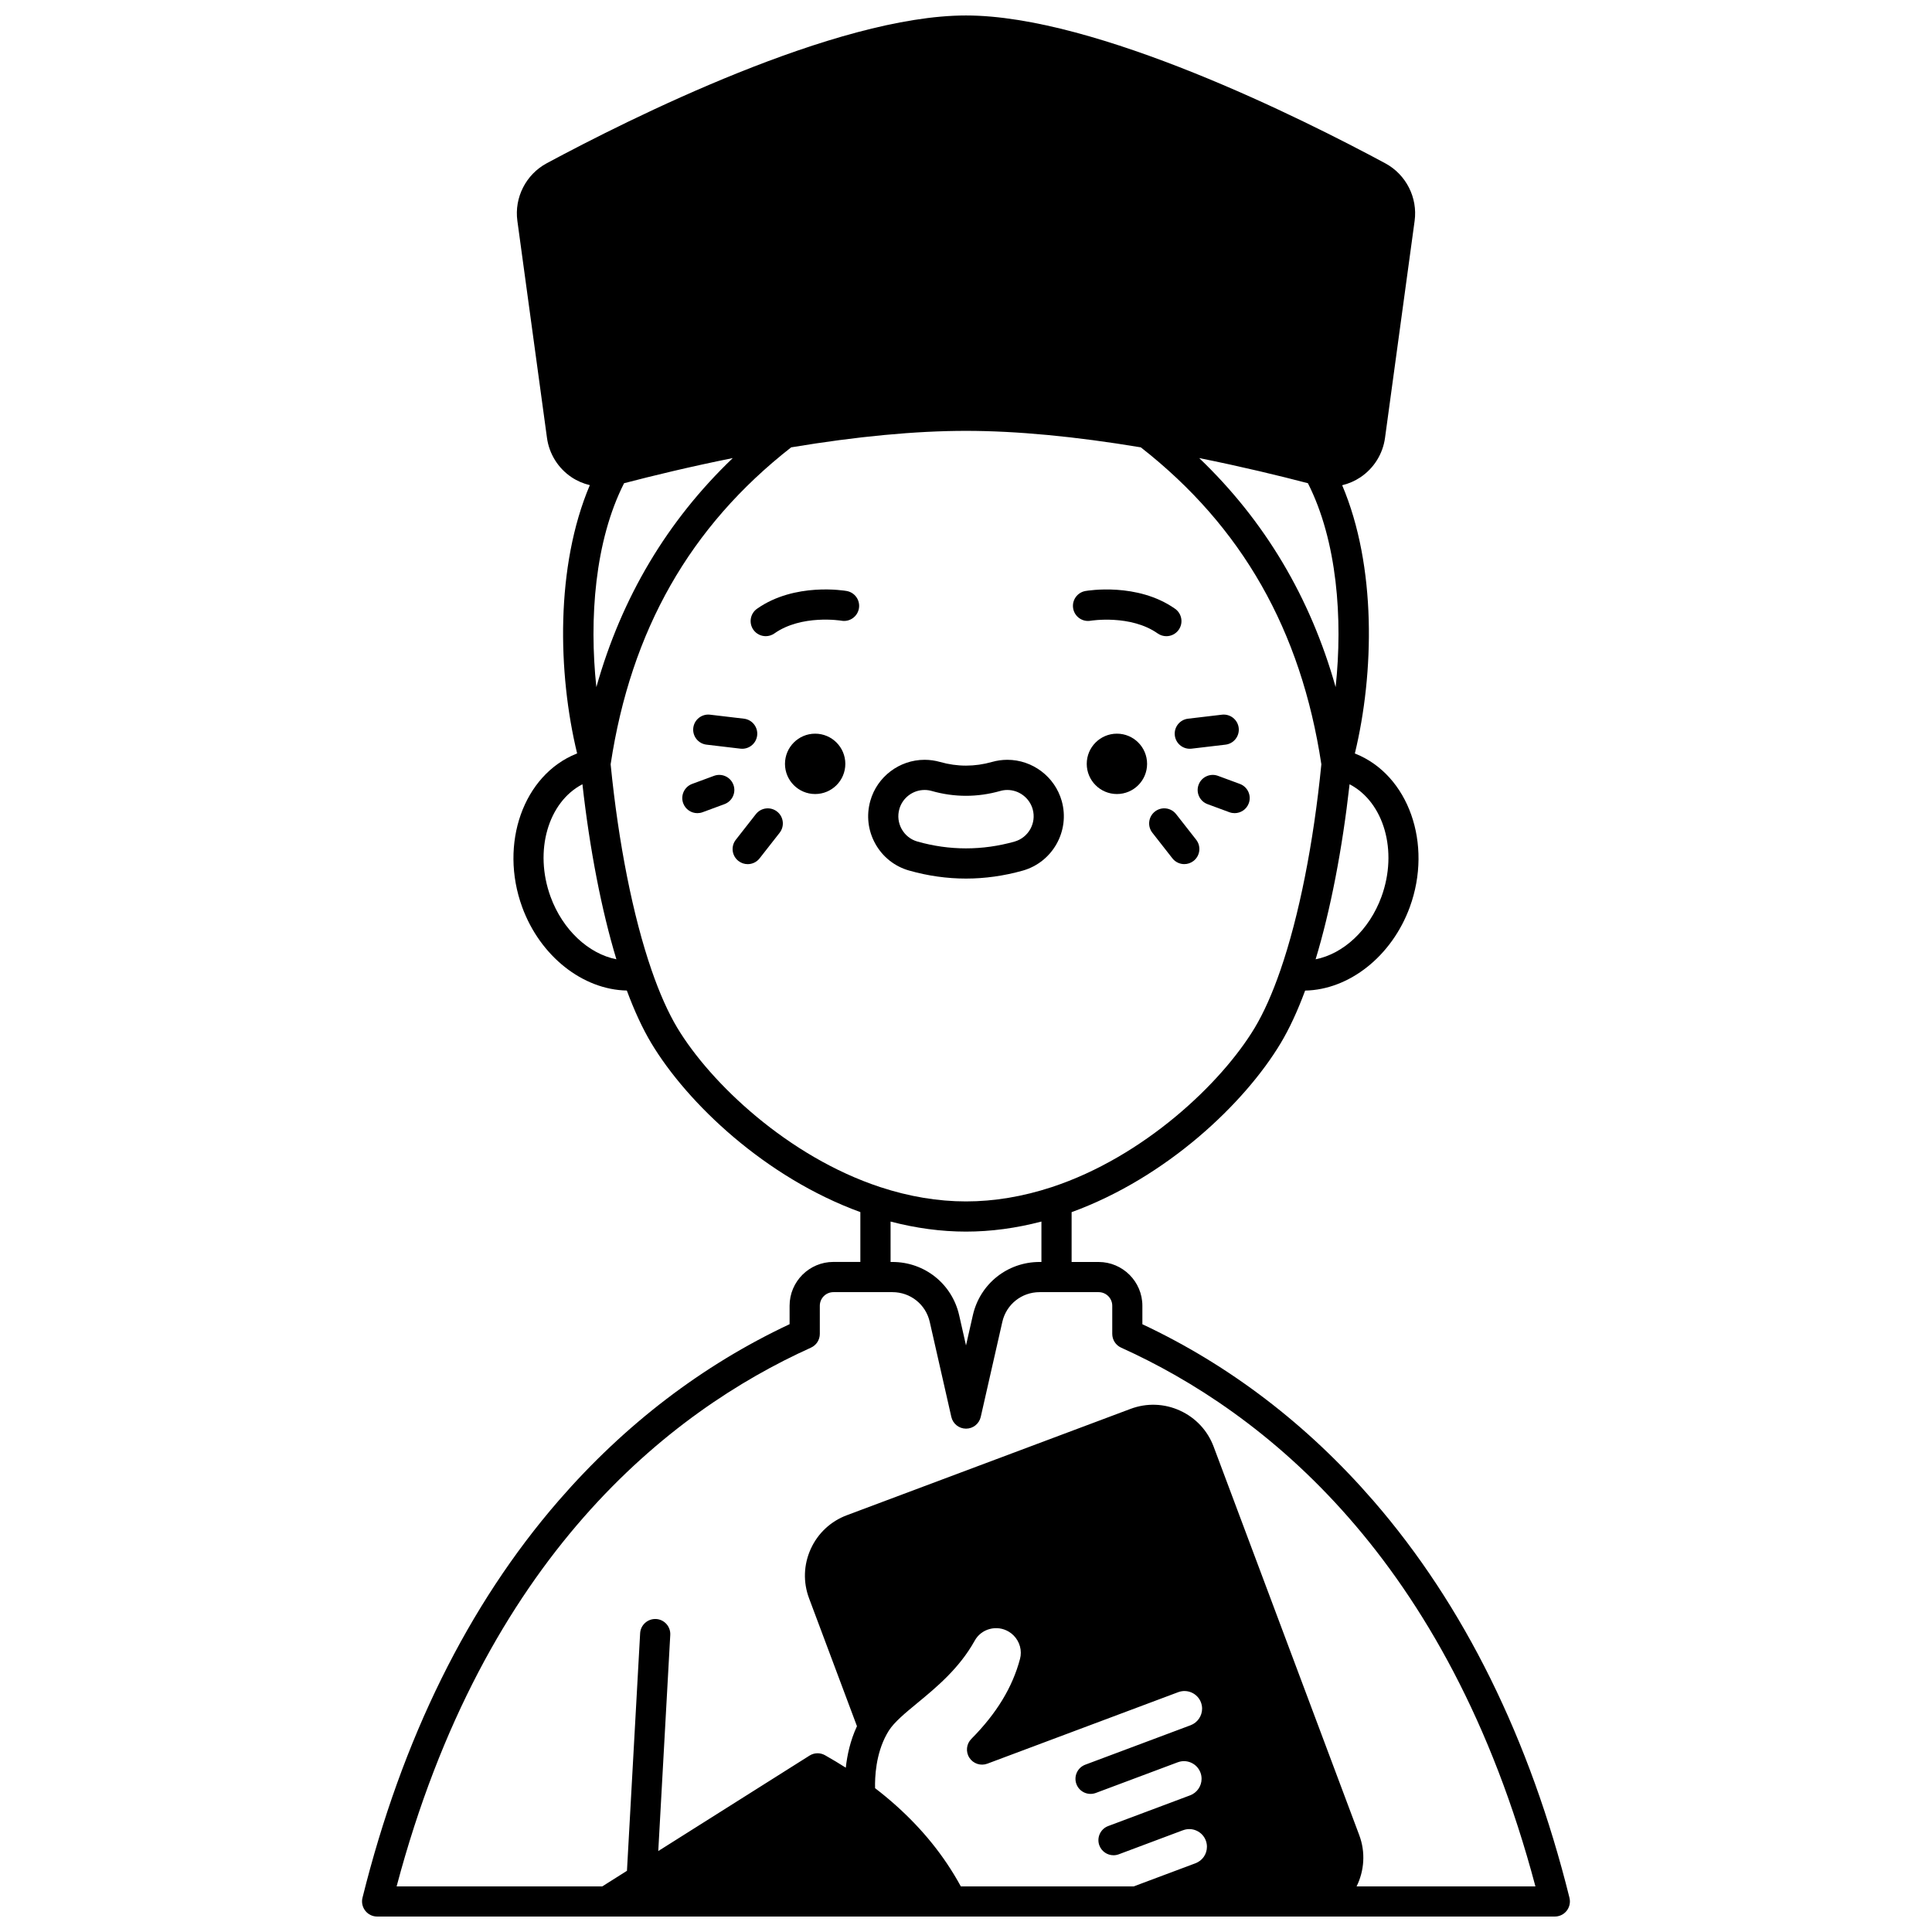 <?xml version="1.0" encoding="UTF-8"?>
<!-- Uploaded to: SVG Repo, www.svgrepo.com, Generator: SVG Repo Mixer Tools -->
<svg width="800px" height="800px" version="1.1" viewBox="144 144 512 512" xmlns="http://www.w3.org/2000/svg">
 <defs>
  <clipPath id="a">
   <path d="m239 148.09h322v503.81h-322z"/>
  </clipPath>
 </defs>
 <path d="m447.99 346.43c0 4.414-3.578 7.996-7.996 7.996-4.414 0-7.996-3.582-7.996-7.996 0-4.418 3.582-8 7.996-8 4.418 0 7.996 3.582 7.996 8"/>
 <path d="m368.02 346.43c0 4.414-3.578 7.996-7.996 7.996-4.418 0-7.996-3.582-7.996-7.996 0-4.418 3.578-8 7.996-8 4.418 0 7.996 3.582 7.996 8"/>
 <path d="m433.03 308.5c0.102-0.02 10.59-1.688 17.766 3.367 0.699 0.492 1.504 0.73 2.301 0.73 1.258 0 2.492-0.59 3.273-1.695 1.273-1.805 0.84-4.301-0.965-5.57-9.984-7.035-23.203-4.805-23.762-4.707-2.176 0.383-3.625 2.457-3.242 4.633 0.379 2.172 2.449 3.625 4.629 3.242z"/>
 <path d="m368.38 300.62c-0.559-0.098-13.777-2.328-23.762 4.707-1.805 1.273-2.234 3.766-0.965 5.57 0.777 1.105 2.016 1.695 3.273 1.695 0.797 0 1.602-0.238 2.301-0.73 7.199-5.074 17.598-3.398 17.773-3.367 2.168 0.383 4.238-1.074 4.621-3.246 0.383-2.172-1.066-4.242-3.242-4.629z"/>
 <path d="m384.95 374.71c4.957 1.406 10.016 2.121 15.047 2.121 5.016 0 10.074-0.711 15.047-2.109 7.93-2.254 12.559-10.531 10.324-18.457-1.812-6.422-7.742-10.91-14.414-10.91-1.383 0-2.758 0.195-4.066 0.57-4.578 1.297-9.191 1.301-13.762 0.004-1.336-0.379-2.711-0.574-4.094-0.574-6.676 0-12.594 4.481-14.391 10.887-1.09 3.848-0.613 7.891 1.34 11.383 1.945 3.488 5.137 6.008 8.969 7.086zm-2.617-16.301c0.836-2.981 3.59-5.059 6.695-5.059 0.641 0 1.281 0.09 1.906 0.27 5.996 1.703 12.109 1.703 18.145-0.004 0.605-0.176 1.238-0.266 1.871-0.266 3.109 0 5.871 2.09 6.719 5.086 1.039 3.688-1.117 7.543-4.805 8.59-8.527 2.402-17.246 2.402-25.738-0.012-1.781-0.504-3.262-1.672-4.168-3.297-0.91-1.625-1.133-3.508-0.625-5.309z"/>
 <path d="m331.23 341.34 8.988 1.062c0.16 0.02 0.316 0.027 0.473 0.027 2 0 3.727-1.496 3.965-3.531 0.258-2.191-1.309-4.18-3.504-4.438l-8.988-1.062c-2.188-0.254-4.18 1.309-4.438 3.504-0.258 2.191 1.312 4.176 3.504 4.438z"/>
 <path d="m349.93 359.07c-1.738-1.359-4.25-1.055-5.613 0.684l-5.316 6.789c-1.363 1.738-1.059 4.25 0.684 5.613 0.73 0.574 1.602 0.852 2.465 0.852 1.188 0 2.359-0.527 3.148-1.531l5.316-6.789c1.359-1.742 1.055-4.258-0.684-5.617z"/>
 <path d="m338.36 351.97c-0.766-2.074-3.066-3.129-5.137-2.367l-5.797 2.141c-2.07 0.766-3.133 3.062-2.367 5.137 0.598 1.617 2.125 2.613 3.75 2.613 0.461 0 0.93-0.078 1.383-0.246l5.797-2.141c2.074-0.77 3.137-3.066 2.371-5.137z"/>
 <path d="m455.34 338.9c0.238 2.035 1.969 3.531 3.965 3.531 0.156 0 0.312-0.008 0.473-0.027l8.988-1.062c2.191-0.258 3.762-2.246 3.504-4.438-0.262-2.191-2.246-3.758-4.438-3.504l-8.988 1.062c-2.195 0.258-3.766 2.246-3.504 4.438z"/>
 <path d="m455.68 359.75c-1.359-1.738-3.875-2.043-5.613-0.684-1.738 1.363-2.043 3.875-0.684 5.613l5.316 6.789c0.789 1.008 1.965 1.531 3.148 1.531 0.863 0 1.73-0.277 2.465-0.852 1.738-1.363 2.043-3.875 0.684-5.613z"/>
 <path d="m461.64 351.97c-0.766 2.07 0.297 4.371 2.367 5.137l5.797 2.141c0.457 0.168 0.922 0.246 1.383 0.246 1.625 0 3.156-1 3.75-2.613 0.766-2.07-0.297-4.371-2.367-5.137l-5.797-2.141c-2.059-0.762-4.367 0.293-5.133 2.367z"/>
 <g clip-path="url(#a)">
  <path d="m559.93 646.94c-10.492-42.176-27.98-77.578-51.973-105.23-17.527-20.203-38.113-35.926-61.215-46.773v-4.894c0-6.398-5.207-11.605-11.605-11.605h-7.148v-13.203c25.199-9.184 45.855-28.859 55.398-44.766 2.289-3.816 4.465-8.504 6.488-13.953 11.645-0.223 22.961-9.059 27.738-22.129 6.121-16.773-0.336-35.004-14.402-40.641-0.055-0.02-0.109-0.035-0.164-0.055 5.152-21.266 5.766-49.605-3.356-71.098 1.703-0.41 3.336-1.109 4.824-2.102 3.57-2.387 5.949-6.191 6.527-10.441l7.848-57.52c0.84-6.156-2.273-12.281-7.754-15.238-21.902-11.789-76.566-39.191-111.14-39.191-34.57 0-89.234 27.402-111.14 39.184-5.477 2.953-8.59 9.078-7.75 15.234l7.848 57.516c0.578 4.254 2.957 8.062 6.527 10.445 1.488 0.992 3.125 1.684 4.828 2.09-9.125 21.496-8.516 49.844-3.363 71.109-0.059 0.023-0.113 0.035-0.172 0.059-14.059 5.637-20.516 23.867-14.395 40.641 4.773 13.07 16.094 21.906 27.738 22.125 2.016 5.43 4.191 10.117 6.488 13.953 9.543 15.906 30.199 35.582 55.398 44.766v13.203h-7.148c-6.398 0-11.605 5.207-11.605 11.605v4.894c-23.102 10.848-43.688 26.57-61.215 46.773-23.992 27.656-41.48 63.059-51.973 105.23-0.297 1.195-0.027 2.457 0.73 3.426 0.758 0.984 1.922 1.551 3.152 1.551h201.22 0.012 0.012 49.117 0.016 0.016 61.707c1.23 0 2.394-0.566 3.148-1.535 0.758-0.973 1.027-2.234 0.73-3.43zm-49.828-265.3c-3.223 8.824-10.098 15.137-17.449 16.582 3.934-12.988 7.059-29.098 9-46.383 9.074 4.711 12.879 17.66 8.449 29.801zm-208.06-55.547c-1.941-18.113-0.406-38.766 7.344-54.035 7.461-1.949 17.465-4.379 28.809-6.664-17.344 16.59-29.457 36.902-36.152 60.699zm188.57-54.035c7.75 15.27 9.285 35.922 7.344 54.035-6.695-23.797-18.809-44.109-36.152-60.699 11.344 2.281 21.348 4.711 28.809 6.664zm-200.71 109.58c-4.434-12.145-0.625-25.098 8.449-29.805 1.938 17.289 5.066 33.395 9 46.387-7.344-1.445-14.227-7.762-17.449-16.582zm33.57 34.715c-2.398-4.008-4.688-9.145-6.801-15.266-4.926-14.262-8.773-33.617-10.844-54.543 5.383-35.543 21.043-63.031 47.84-83.992 17.375-2.894 32.969-4.371 46.332-4.371 13.363 0 28.953 1.477 46.332 4.371 26.797 20.961 42.457 48.449 47.844 83.992-2.07 20.926-5.918 40.281-10.844 54.543-2.121 6.144-4.406 11.277-6.797 15.262-8.832 14.719-29.434 34.219-53.789 42.242-7.66 2.519-15.312 3.797-22.742 3.797s-15.078-1.277-22.738-3.797c-24.359-8.023-44.961-27.523-53.793-42.238zm56.535 51.371c6.719 1.758 13.426 2.664 19.992 2.664 6.57 0 13.27-0.902 19.992-2.664v10.711h-0.488c-8.527 0-15.797 5.801-17.684 14.109l-1.816 8.008-1.816-8.008c-1.887-8.309-9.156-14.109-17.684-14.109h-0.488l-0.004-10.711zm18.625 176.19c-1.121-2.059-2.348-4.078-3.656-6.027-4.961-7.391-11.383-14.105-19.07-20.004-0.074-2.848 0.16-9.012 3.086-14.297 0.168-0.312 0.355-0.625 0.539-0.918 1.453-2.297 4.312-4.652 7.621-7.383 4.938-4.074 11.086-9.141 15.168-16.508 0.844-1.523 2.246-2.613 3.941-3.07 1.738-0.469 3.539-0.215 5.078 0.703 1.965 1.176 3.188 3.316 3.188 5.586 0 0.555-0.066 1.09-0.207 1.617-1.996 7.539-6.219 14.477-12.906 21.219-1.324 1.332-1.539 3.41-0.52 4.988s3 2.231 4.762 1.574l50.59-18.953c1.176-0.438 2.445-0.395 3.586 0.121 1.137 0.52 2.004 1.445 2.438 2.602 0.199 0.539 0.301 1.094 0.301 1.648 0 1.945-1.223 3.711-3.043 4.394l-27.918 10.457c-2.066 0.773-3.117 3.078-2.344 5.144 0.773 2.066 3.078 3.117 5.144 2.344l21.688-8.121c0.012-0.004 0.023-0.004 0.031-0.008 1.164-0.438 2.426-0.395 3.562 0.121 1.141 0.52 2.012 1.449 2.453 2.637 0.191 0.504 0.289 1.051 0.289 1.629 0 1.938-1.215 3.695-3.035 4.375l-21.707 8.137c-2.066 0.773-3.117 3.078-2.344 5.144 0.602 1.605 2.125 2.598 3.746 2.598 0.465 0 0.938-0.082 1.402-0.254l16.977-6.363c0.02-0.008 0.043-0.008 0.062-0.016 1.168-0.441 2.434-0.395 3.574 0.121 1.141 0.52 2.012 1.449 2.445 2.606 0.199 0.539 0.301 1.094 0.301 1.648 0 1.969-1.195 3.688-3.043 4.383l-16.352 6.125zm104.88 0c2.039-4.125 2.418-9.031 0.699-13.598l-38.574-102.92c-1.602-4.281-4.777-7.684-8.941-9.578-4.16-1.895-8.809-2.055-13.09-0.449l-75.168 28.176c-4.285 1.602-7.688 4.777-9.582 8.945-1.891 4.164-2.047 8.812-0.441 13.086l12.691 33.883c-1.777 3.797-2.602 7.715-2.961 10.996-1.777-1.129-3.613-2.234-5.516-3.309-1.281-0.719-2.852-0.68-4.094 0.105l-40.086 25.297 3.18-57.281c0.121-2.207-1.566-4.09-3.769-4.215-2.191-0.109-4.094 1.566-4.215 3.769l-3.492 62.961-6.535 4.129h-54.508c23.176-87.32 72.305-125.83 109.8-142.77 1.434-0.648 2.352-2.07 2.352-3.644v-7.457c0-1.992 1.617-3.609 3.609-3.609h15.637c4.766 0 8.832 3.242 9.887 7.883l5.719 25.18c0.414 1.82 2.031 3.113 3.898 3.113s3.484-1.293 3.898-3.113l5.719-25.18c1.055-4.641 5.117-7.883 9.887-7.883h15.637c1.988 0 3.609 1.617 3.609 3.609v7.457c0 1.57 0.922 2.996 2.352 3.644 37.484 16.938 86.617 55.445 109.79 142.77z"/>
 </g>
</svg>